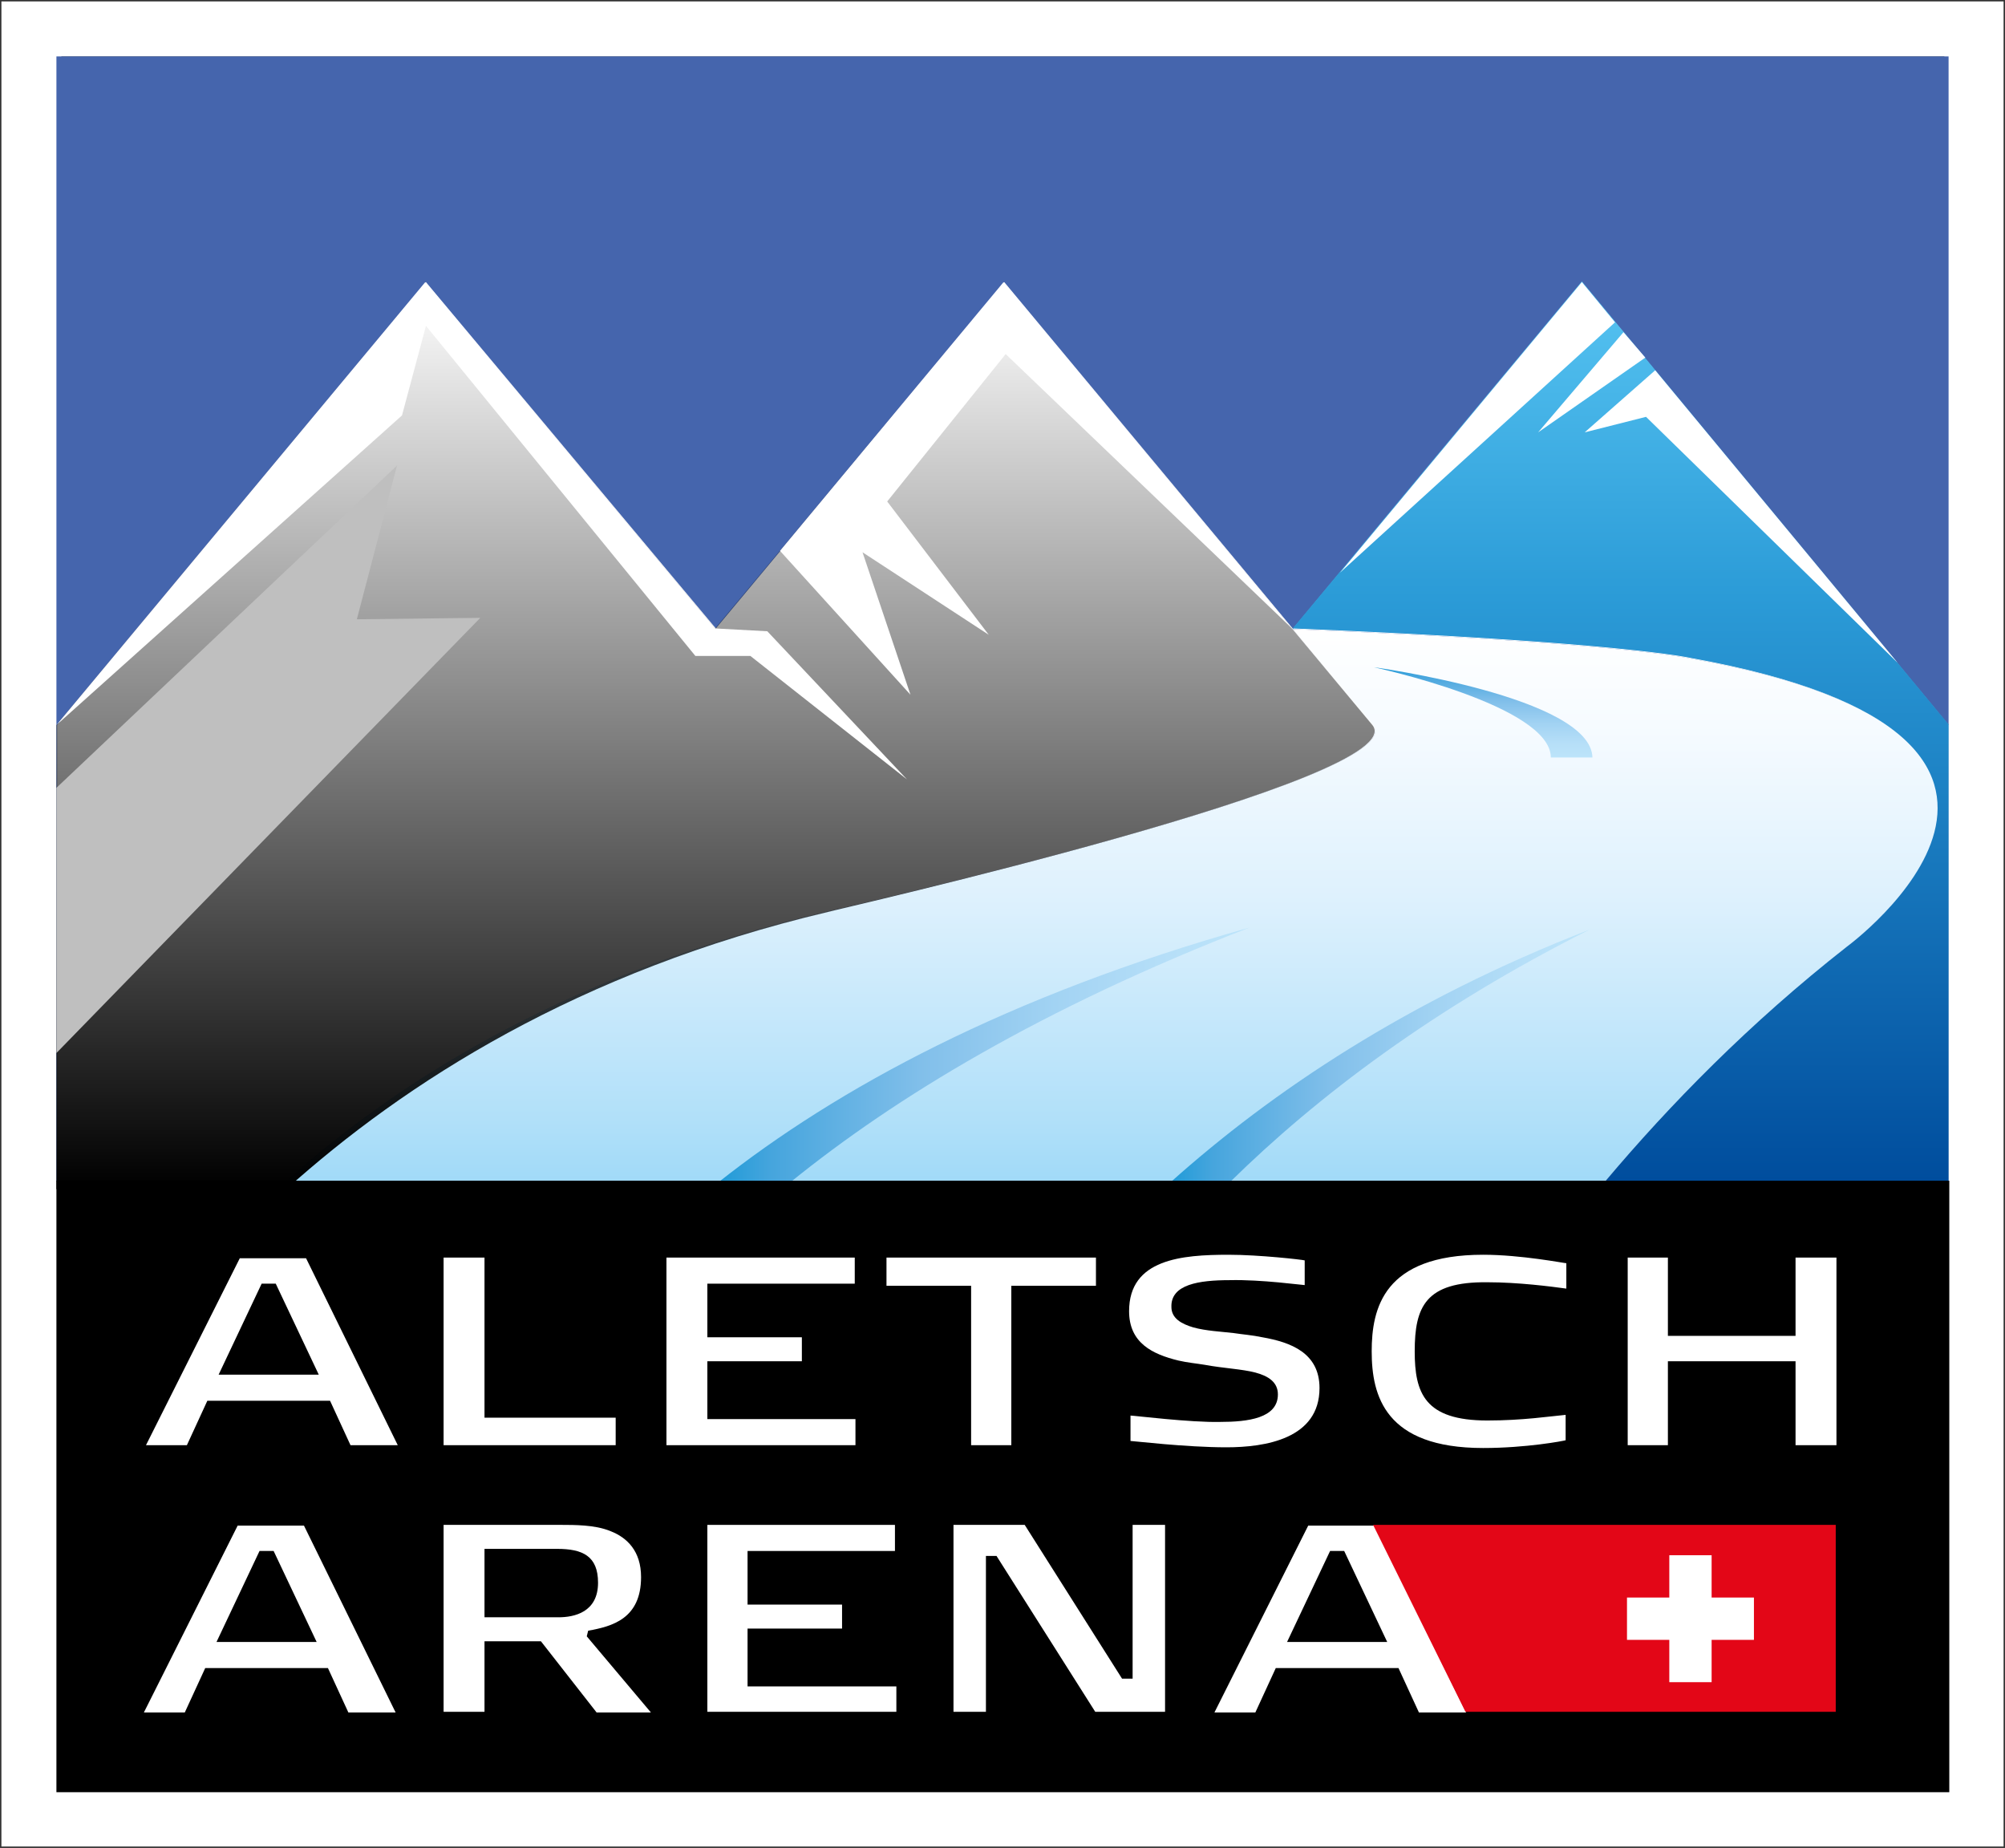 <?xml version="1.0" encoding="utf-8"?>
<!-- Generator: Adobe Illustrator 26.0.1, SVG Export Plug-In . SVG Version: 6.00 Build 0)  -->
<svg version="1.1" id="Ebene_1" xmlns="http://www.w3.org/2000/svg" xmlns:xlink="http://www.w3.org/1999/xlink" x="0px" y="0px"
	 viewBox="0 0 284.3 262" style="enable-background:new 0 0 284.3 262;" xml:space="preserve">
<rect x="0" y="0" width="284.3" height="262" fill="#333333" stroke="none"/>
<style type="text/css">
	.st0--hdgsakhvahddvegasdad{fill:#FFFFFF;}
	.st1--hdgsakhvahddvegasdad{fill:#575756;}
	.st2--hdgsakhvahddvegasdad{fill:#4565AD;}
	.st3--hdgsakhvahddvegasdad{fill:url(#SVGID_1_);}
	.st4--hdgsakhvahddvegasdad{fill:url(#SVGID_00000013172474830092808570000013343333500355255478_);}
	.st5--hdgsakhvahddvegasdad{fill:url(#SVGID_00000165929804907850338640000002061612101929027258_);}
	.st6--hdgsakhvahddvegasdad{fill:url(#SVGID_00000128450551699418092120000017794829922110304407_);}
	.st7--hdgsakhvahddvegasdad{fill:url(#SVGID_00000072260964598830542010000000170452326492819354_);}
	.st8--hdgsakhvahddvegasdad{fill:#BFBFBF;}
	.st9--hdgsakhvahddvegasdad{fill:#E30617;}
	.st1--hdgsakhvahddvegasdad0--hdgsakhvahddvegasdad{fill:url(#SVGID_00000058572246449455557950000002398649392051393930_);}
</style>
<g>
	<g>
		<rect x="0.2" y="0.2" class="st0--hdgsakhvahddvegasdad" width="283.9" height="261.6"/>
		<path class="st1--hdgsakhvahddvegasdad" d="M275.2,8.5v245.2H9.1V8.5H275.2 M275.6,8h-0.4H9.1H8.7v0.4v245.2v0.4h0.4h266.2h0.4v-0.4V8.5V8L275.6,8z"/>
	</g>
	<g>
		<polygon class="st2--hdgsakhvahddvegasdad" points="276.3,167.6 276.3,8 8,8 8,167.5 		"/>
		<path class="st0--hdgsakhvahddvegasdad" d="M276.3,167.6v-64.8l-52-62.8l-41,49.2c46.6,1.9,56.5,4.2,56.5,4.2c62.5,11.2,22,40.8,22,40.8
			c-13.9,10.9-25.2,22.5-34.3,33.3L276.3,167.6z"/>
		<path class="st0--hdgsakhvahddvegasdad" d="M40.6,167.5c16.7-15,41.3-29.9,76.9-38.3c0,0,83.3-18.8,77.2-26.4L142.4,40l-40.9,49.1L60.4,40L8.1,102.8
			v64.6"/>
		<path class="st0--hdgsakhvahddvegasdad" d="M227.6,167.6c9.1-10.8,20.4-22.4,34.3-33.3c0,0,40.5-29.6-22-40.8c0,0-9.9-2.3-56.5-4.2l11.3,13.6
			c6.1,7.6-77.2,26.4-77.2,26.4c-35.6,8.4-60.2,23.3-76.9,38.3H227.6z"/>
		
			<linearGradient id="SVGID_1_" gradientUnits="userSpaceOnUse" x1="157.702" y1="-538.7" x2="157.702" y2="-460.315" gradientTransform="matrix(1 0 0 -1 0 -371.2)">
			<stop  offset="0" style="stop-color:#A1DAF8"/>
			<stop  offset="0.114" style="stop-color:#B1E0F9"/>
			<stop  offset="0.516" style="stop-color:#DEF1FD"/>
			<stop  offset="0.824" style="stop-color:#F6FBFF"/>
			<stop  offset="1" style="stop-color:#FFFFFF"/>
		</linearGradient>
		<path class="st3--hdgsakhvahddvegasdad" d="M117.4,129.2c-35.6,8.4-60.2,23.3-76.8,38.3h186.1h0.9c9.1-10.8,20.4-22.4,34.3-33.3c0,0,40.5-29.6-22-40.8
			c0,0-9.9-2.3-56.5-4.2l11.3,13.6C200.7,110.4,117.4,129.2,117.4,129.2z"/>
		
			<linearGradient id="SVGID_00000111158534949771253240000008929310097260050827_" gradientUnits="userSpaceOnUse" x1="177.2" y1="-520.75" x2="101.9" y2="-520.75" gradientTransform="matrix(1 0 0 -1 0 -371.2)">
			<stop  offset="0" style="stop-color:#BCE4FA"/>
			<stop  offset="0.152" style="stop-color:#B6DFF8"/>
			<stop  offset="0.367" style="stop-color:#A2D3F3"/>
			<stop  offset="0.62" style="stop-color:#81BFEA"/>
			<stop  offset="0.9" style="stop-color:#46A5DD"/>
			<stop  offset="1" style="stop-color:#209BD8"/>
		</linearGradient>
		<path style="fill:url(#SVGID_00000111158534949771253240000008929310097260050827_);" d="M177.2,131.5
			c-34.5,9.7-58.6,22.9-75.3,36.1h10.2C126.9,155.6,147.8,142.9,177.2,131.5L177.2,131.5z"/>
		
			<linearGradient id="SVGID_00000044875677749805802670000018187850713483607969_" gradientUnits="userSpaceOnUse" x1="225.4" y1="-520.9" x2="166" y2="-520.9" gradientTransform="matrix(1 0 0 -1 0 -371.2)">
			<stop  offset="0" style="stop-color:#BCE4FA"/>
			<stop  offset="0.152" style="stop-color:#B6DFF8"/>
			<stop  offset="0.367" style="stop-color:#A2D3F3"/>
			<stop  offset="0.62" style="stop-color:#81BFEA"/>
			<stop  offset="0.9" style="stop-color:#46A5DD"/>
			<stop  offset="1" style="stop-color:#209BD8"/>
		</linearGradient>
		<path style="fill:url(#SVGID_00000044875677749805802670000018187850713483607969_);" d="M225.4,131.8c-25.8,10-45.1,23-59.4,35.8
			h8.4C186.7,155.5,203.3,142.9,225.4,131.8L225.4,131.8z"/>
		
			<linearGradient id="SVGID_00000069391817631624677960000005177838513788246675_" gradientUnits="userSpaceOnUse" x1="229.8" y1="-538.7" x2="229.8" y2="-411.1" gradientTransform="matrix(1 0 0 -1 0 -371.2)">
			<stop  offset="0" style="stop-color:#004D9D"/>
			<stop  offset="0.649" style="stop-color:#2B9BD7"/>
			<stop  offset="1" style="stop-color:#57C4F2"/>
		</linearGradient>
		<path style="fill:url(#SVGID_00000069391817631624677960000005177838513788246675_);" d="M261.9,134.2
			c-13.9,10.9-25.2,22.5-34.3,33.3h48.7v-64.8l-52-62.8l-41,49.2c46.6,1.9,56.5,4.2,56.5,4.2C302.3,104.6,261.9,134.2,261.9,134.2z"
			/>
		
			<linearGradient id="SVGID_00000139998792060883094600000013155588401324602801_" gradientUnits="userSpaceOnUse" x1="101.46" y1="-539.8" x2="101.46" y2="-411.2" gradientTransform="matrix(1 0 0 -1 0 -371.2)">
			<stop  offset="0" style="stop-color:#000000"/>
			<stop  offset="1" style="stop-color:#000000;stop-opacity:0"/>
		</linearGradient>
		<path style="fill:url(#SVGID_00000139998792060883094600000013155588401324602801_);" d="M194.6,102.8L142.3,40l-40.9,49.1
			L60.3,40L8,102.8v65.8h32.6c16.7-15,41.3-30.9,76.8-39.3C117.4,129.2,200.7,110.4,194.6,102.8z"/>
		<polygon class="st8--hdgsakhvahddvegasdad" points="8,111.7 56.3,66 50.6,87.8 68.1,87.6 8,149.3 		"/>
		<polygon class="st0--hdgsakhvahddvegasdad" points="60.4,46.2 98.6,93 106.4,93 128.6,110.5 108.8,89.5 101.4,89.1 60.3,40 8,102.8 57,58.9 		"/>
		<polygon class="st0--hdgsakhvahddvegasdad" points="110.6,78.1 129.1,98.5 122.3,78.3 140.2,90 125.8,71.1 142.6,50.2 183.3,89.2 142.3,40 		"/>
		<polygon class="st0--hdgsakhvahddvegasdad" points="233.3,50.7 230.2,47.1 218.1,61.3 		"/>
		<polygon class="st0--hdgsakhvahddvegasdad" points="269.1,94 234.7,52.5 224.7,61.3 233.4,59.1 		"/>
		<rect x="8" y="167.4" width="268.4" height="86.7"/>
		<polygon class="st0--hdgsakhvahddvegasdad" points="229,45.7 224.3,40 190,81.2 		"/>
		<polygon class="st0--hdgsakhvahddvegasdad" points="87.3,204.9 87.3,201 68.7,201 68.7,178.3 62.9,178.3 62.9,204.9 		"/>
		<polygon class="st0--hdgsakhvahddvegasdad" points="94.5,178.3 121.2,178.3 121.2,182 100.3,182 100.3,189.6 113.7,189.6 113.7,193 100.3,193 
			100.3,201.2 121.3,201.2 121.3,204.9 94.5,204.9 		"/>
		<polygon class="st0--hdgsakhvahddvegasdad" points="143.4,182.3 155.4,182.3 155.4,178.3 125.7,178.3 125.7,182.3 137.7,182.3 137.7,204.9 143.4,204.9 
					"/>
		<path class="st0--hdgsakhvahddvegasdad" d="M160.3,204.3v-3.6c0.5,0,8.5,1,12.7,0.9c3.9,0,8.2-0.5,8.2-3.9c0-1.7-1.3-2.6-3.2-3.1s-4.5-0.6-7.2-1.1
			c-1.2-0.2-2.4-0.3-3.7-0.6c-3.7-0.9-7-2.5-7-7c0-7.4,7.5-8,14.1-8c4.4,0,10.5,0.7,10.8,0.8v3.5c-0.4,0-6.1-0.8-10.6-0.7
			c-4.4,0-8.4,0.6-8.3,3.8c0,1.6,1.4,2.4,3.1,2.9c1.8,0.5,4,0.6,5.7,0.8c1.3,0.2,2.7,0.3,4.1,0.6c4,0.7,8.1,2.2,8.1,7.2
			c0,7.2-7.7,8.4-13.2,8.4C168.1,205.2,160.7,204.3,160.3,204.3"/>
		<path class="st0--hdgsakhvahddvegasdad" d="M200.6,191.6c0,5.9,1.4,9.8,10.3,9.8c5,0,8.9-0.6,11.1-0.8v3.6c-0.3,0.1-5.6,1.1-11.7,1.1
			c-13.9,0-15.8-7.4-15.8-13.7c0-6.1,1.7-13.7,15.8-13.7c5.4,0,11.5,1.2,11.8,1.2v3.6c-2.2-0.3-6.8-0.9-11.2-0.9
			C202.1,181.7,200.6,185.3,200.6,191.6"/>
		<polygon class="st0--hdgsakhvahddvegasdad" points="254.6,204.9 260.4,204.9 260.4,178.3 254.6,178.3 254.6,189.4 236.5,189.4 236.5,178.3 230.8,178.3 
			230.8,204.9 236.5,204.9 236.5,193 254.6,193 		"/>
		<path class="st0--hdgsakhvahddvegasdad" d="M46.5,236.5H29.1l-2.9,6.3h-5.8l13.3-26.5h9.4l13,26.5h-6.7L46.5,236.5z M36.8,219.9l-6.1,12.9h14.2
			l-6.1-12.9H36.8z"/>
		<path class="st0--hdgsakhvahddvegasdad" d="M76.7,232.7h-8v10h-5.8v-26.5h16.8c0.8,0,2,0,3.2,0.1s2.5,0.3,3.7,0.8c2.3,0.9,4.3,2.8,4.3,6.5
			c0,5.9-4.1,7-7.5,7.6l-0.2,0.8l9.1,10.8h-7.7L76.7,232.7z M68.7,219.6v9.7h10.5c2.2,0,5.6-0.7,5.6-4.9c0-3.8-2.2-4.8-5.8-4.8H68.7
			z"/>
		<polygon class="st0--hdgsakhvahddvegasdad" points="100.3,242.7 127.1,242.7 127.1,239.1 106,239.1 106,230.9 119.4,230.9 119.4,227.5 106,227.5 
			106,219.9 126.9,219.9 126.9,216.2 100.3,216.2 		"/>
		<polygon class="st0--hdgsakhvahddvegasdad" points="155.3,242.7 165.2,242.7 165.2,216.2 160.6,216.2 160.6,238 159.1,238 145.3,216.2 135.2,216.2 
			135.2,242.7 139.8,242.7 139.8,220.6 141.3,220.6 		"/>
		<path class="st0--hdgsakhvahddvegasdad" d="M198.3,236.5h-17.4l-2.9,6.3h-5.8l13.3-26.5h9.4l13,26.5h-6.7L198.3,236.5z M188.6,219.9l-6.1,12.9h14.2
			l-6.1-12.9H188.6z"/>
		<polygon class="st9--hdgsakhvahddvegasdad" points="260.3,216.2 194.7,216.2 207.8,242.7 260.3,242.7 		"/>
		<polygon class="st0--hdgsakhvahddvegasdad" points="248.7,226.5 242.7,226.5 242.7,220.5 236.7,220.5 236.7,226.5 230.7,226.5 230.7,232.5 236.7,232.5 
			236.7,238.5 242.7,238.5 242.7,232.5 248.7,232.5 		"/>
		<path class="st0--hdgsakhvahddvegasdad" d="M46.8,198.6H29.4l-2.9,6.3h-5.8L34,178.4h9.4l13,26.5h-6.7L46.8,198.6z M37.1,182L31,194.9h14.2L39.1,182
			H37.1z"/>
		
			<linearGradient id="SVGID_00000170251778316983267140000015491503893926741899_" gradientUnits="userSpaceOnUse" x1="210.3" y1="-478.539" x2="210.3" y2="-465.788" gradientTransform="matrix(1 0 0 -1 0 -371.2)">
			<stop  offset="0" style="stop-color:#BCE4FA"/>
			<stop  offset="0.152" style="stop-color:#B6DFF8"/>
			<stop  offset="0.367" style="stop-color:#A2D3F3"/>
			<stop  offset="0.62" style="stop-color:#81BFEA"/>
			<stop  offset="0.9" style="stop-color:#46A5DD"/>
			<stop  offset="1" style="stop-color:#209BD8"/>
		</linearGradient>
		<path style="fill:url(#SVGID_00000170251778316983267140000015491503893926741899_);" d="M194.8,94.6c0,0,25.1,5.4,25.1,12.8h5.9
			C225.6,98.8,194.8,94.6,194.8,94.6z"/>
	</g>
</g>
</svg>
